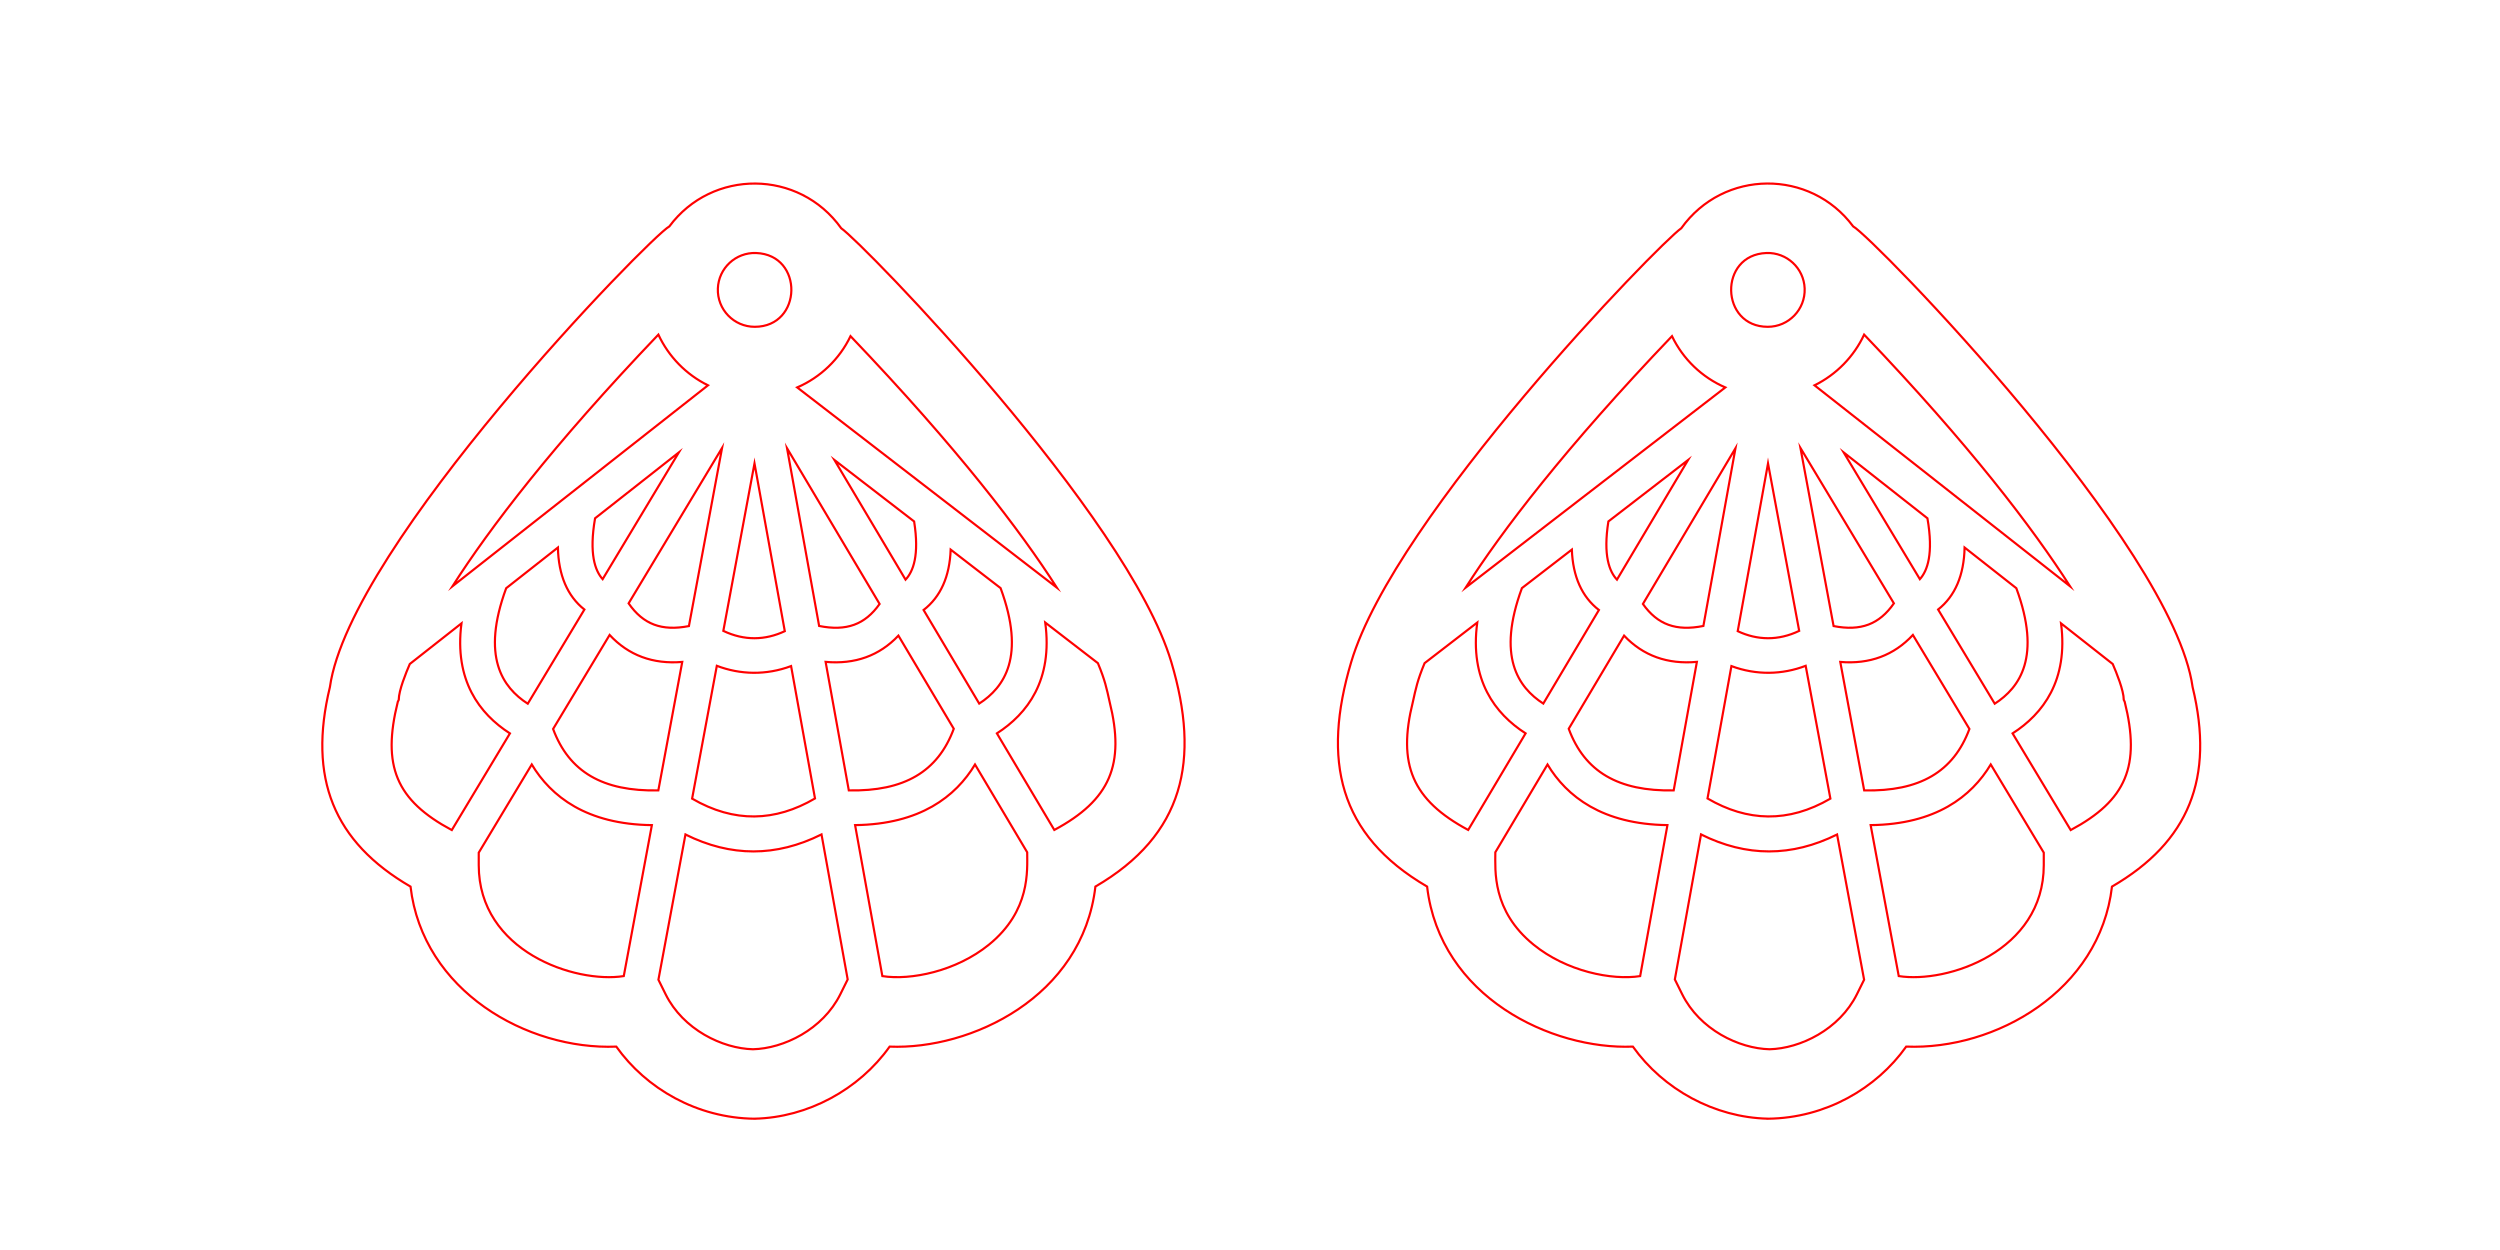 <?xml version="1.0" encoding="utf-8"?>
<!-- Generator: Adobe Illustrator 21.1.0, SVG Export Plug-In . SVG Version: 6.00 Build 0)  -->
<svg version="1.1" id="Слой_1" xmlns="http://www.w3.org/2000/svg" xmlns:xlink="http://www.w3.org/1999/xlink" x="0px" y="0px"
	 width="288px" height="144px" viewBox="0 0 288 144" enable-background="new 0 0 288 144" xml:space="preserve">
<path fill="none" stroke="#FF0000" stroke-width="0.25" stroke-miterlimit="10" d="M134.935,76.271
	c-5.029-16.909-35.464-48.195-38.028-49.978c-4.877-6.823-14.877-6.834-19.795-0.214c-2.259,1.238-36.811,36.682-39.108,53.079
	c-2.538,10.469,0.419,17.83,9.289,22.98c1.407,12.029,13.431,18.841,23.704,18.433c3.433,4.825,9.283,8.235,15.949,8.307v-0.004
	c6.114-0.138,12.02-3.354,15.54-8.302c9.356,0.374,22.216-5.69,23.704-18.436C136.411,96.176,138.303,87.575,134.935,76.271z
	 M112.806,81.054l-6.408-10.782c1.961-1.517,3.001-3.845,3.12-6.956l5.75,4.434C118.173,75.633,115.707,79.17,112.806,81.054z
	 M79.731,92.002l2.847-15.3c2.702,1.029,5.682,1.103,8.555,0.03l2.754,15.251C89.302,94.663,84.582,94.823,79.731,92.002z
	 M58.311,67.762l5.959-4.686c0.073,3.192,1.088,5.585,3.052,7.143l-6.523,10.85C57.891,79.189,55.406,75.656,58.311,67.762z
	 M105.307,60.07c0.624,3.93-0.118,5.779-0.987,6.707l-8.193-13.784L105.307,60.07z M83.327,72.678l3.591-19.293l3.49,19.326
	C88.156,73.767,85.751,73.833,83.327,72.678z M68.552,59.708l9.652-7.591l-8.781,14.605C68.552,65.748,67.84,63.802,68.552,59.708z
	 M83.183,51.6l-3.82,20.524c-3.137,0.605-5.258-0.191-6.947-2.616L83.183,51.6z M90.666,51.635l10.664,17.943
	c-1.694,2.389-3.822,3.159-6.967,2.534L90.666,51.635z M81.56,44.389L52.121,67.54c4.292-6.704,11.53-16.227,23.723-28.992
	C77.025,41.081,79.043,43.152,81.56,44.389z M70.228,73.147c2.185,2.348,4.984,3.388,8.366,3.108L75.84,91.054
	c-6.399,0.139-10.287-2.139-12.123-7.076L70.228,73.147z M95.11,76.249c3.386,0.303,6.192-0.707,8.387-3.024l6.377,10.73
	c-1.829,4.942-5.71,7.226-12.092,7.099L95.11,76.249z M91.838,44.633c2.692-1.165,4.874-3.265,6.143-5.908
	c12.373,12.949,19.588,22.434,23.772,28.974L91.838,44.633z M87.101,29.147c5.53,0.202,5.355,8.501-0.152,8.501
	c-2.417,0-4.339-2.004-4.252-4.407C82.782,30.89,84.759,29.06,87.101,29.147z M45.827,80.845l0.107-0.221
	c0.008-1.094,0.838-3.12,1.274-4.132l5.953-4.681c-0.852,6.573,2.08,10.427,5.582,12.677l-6.695,11.136
	C45.621,92.19,43.985,88.222,45.827,80.845z M55.151,99.668v-1.442l6.107-10.158c2.221,3.688,6.318,6.9,13.837,6.987l-3.237,17.39
	C66.267,113.324,55.151,109.605,55.151,99.668z M86.741,120.874c-3.515-0.082-8.043-2.257-10.067-6.343l-0.825-1.667l3.114-16.729
	c5.237,2.599,10.436,2.602,15.674-0.008l3.016,16.702l-0.843,1.702C94.785,118.617,90.256,120.792,86.741,120.874z M113.929,108.822
	c-3.786,3.08-9.019,4.132-12.282,3.626l-3.141-17.394c7.504-0.097,11.596-3.301,13.816-6.982l6.01,10.111
	C118.331,100.27,118.733,104.915,113.929,108.822z M121.457,95.611l-6.613-11.126c3.517-2.261,6.462-6.139,5.568-12.768l6.067,4.678
	c0.825,1.978,1.009,2.924,1.348,4.45C129.631,88.069,127.895,92.159,121.457,95.611z"/>
<path fill="none" stroke="#FF0000" stroke-width="0.25" stroke-miterlimit="10" d="M164.403,102.134
	c1.488,12.746,14.348,18.81,23.704,18.436c3.521,4.948,9.426,8.164,15.54,8.302v0.004c6.666-0.072,12.516-3.481,15.949-8.307
	c10.273,0.408,22.297-6.405,23.704-18.433c8.87-5.15,11.827-12.511,9.289-22.98c-2.298-16.396-36.85-51.84-39.108-53.079
	c-4.918-6.62-14.918-6.609-19.795,0.214c-2.564,1.783-33,33.069-38.028,49.978C152.29,87.575,154.182,96.176,164.403,102.134z
	 M175.325,67.75l5.75-4.434c0.119,3.111,1.159,5.438,3.12,6.956l-6.408,10.782C174.886,79.17,172.42,75.633,175.325,67.75z
	 M196.705,91.983l2.754-15.251c2.873,1.073,5.853,0.999,8.555-0.03l2.847,15.3C206.011,94.823,201.291,94.663,196.705,91.983z
	 M229.794,81.068l-6.523-10.85c1.964-1.558,2.979-3.95,3.052-7.143l5.959,4.686C235.187,75.656,232.702,79.189,229.794,81.068z
	 M194.466,52.992l-8.193,13.784c-0.869-0.928-1.61-2.777-0.987-6.707L194.466,52.992z M200.185,72.71l3.49-19.326l3.591,19.293
	C204.842,73.833,202.437,73.767,200.185,72.71z M221.169,66.722l-8.781-14.605l9.652,7.591
	C222.753,63.802,222.041,65.748,221.169,66.722z M218.177,69.508c-1.689,2.425-3.81,3.221-6.947,2.616L207.41,51.6L218.177,69.508z
	 M196.23,72.111c-3.145,0.626-5.273-0.145-6.967-2.534l10.664-17.943L196.23,72.111z M214.749,38.548
	c12.193,12.765,19.43,22.288,23.723,28.992l-29.439-23.151C211.55,43.152,213.568,41.081,214.749,38.548z M226.877,83.979
	c-1.837,4.937-5.724,7.215-12.123,7.076L212,76.256c3.382,0.28,6.181-0.759,8.366-3.108L226.877,83.979z M192.809,91.054
	c-6.382,0.127-10.263-2.157-12.092-7.099l6.377-10.73c2.195,2.317,5.002,3.327,8.387,3.024L192.809,91.054z M168.84,67.699
	c4.184-6.54,11.399-16.025,23.772-28.974c1.27,2.644,3.451,4.743,6.143,5.908L168.84,67.699z M207.896,33.241
	c0.087,2.402-1.834,4.407-4.252,4.407c-5.507,0-5.683-8.3-0.152-8.501C205.834,29.06,207.811,30.89,207.896,33.241z M238.545,95.624
	l-6.695-11.136c3.501-2.25,6.434-6.104,5.582-12.677l5.953,4.681c0.436,1.011,1.267,3.038,1.274,4.132l0.107,0.221
	C246.608,88.222,244.972,92.19,238.545,95.624z M218.735,112.444l-3.237-17.39c7.519-0.087,11.616-3.299,13.837-6.987l6.107,10.158
	v1.442C235.442,109.605,224.326,113.324,218.735,112.444z M193.784,114.531l-0.843-1.702l3.016-16.702
	c5.238,2.61,10.438,2.606,15.674,0.008l3.114,16.729l-0.825,1.667c-2.024,4.086-6.553,6.261-10.067,6.343
	C200.337,120.792,195.808,118.617,193.784,114.531z M172.262,98.183l6.01-10.111c2.22,3.681,6.313,6.885,13.816,6.982l-3.141,17.394
	c-3.264,0.507-8.497-0.546-12.282-3.626C171.86,104.915,172.262,100.27,172.262,98.183z M162.765,80.845
	c0.339-1.526,0.523-2.473,1.348-4.45l6.067-4.678c-0.894,6.629,2.051,10.507,5.568,12.768l-6.613,11.126
	C162.698,92.159,160.962,88.069,162.765,80.845z"/>
</svg>
